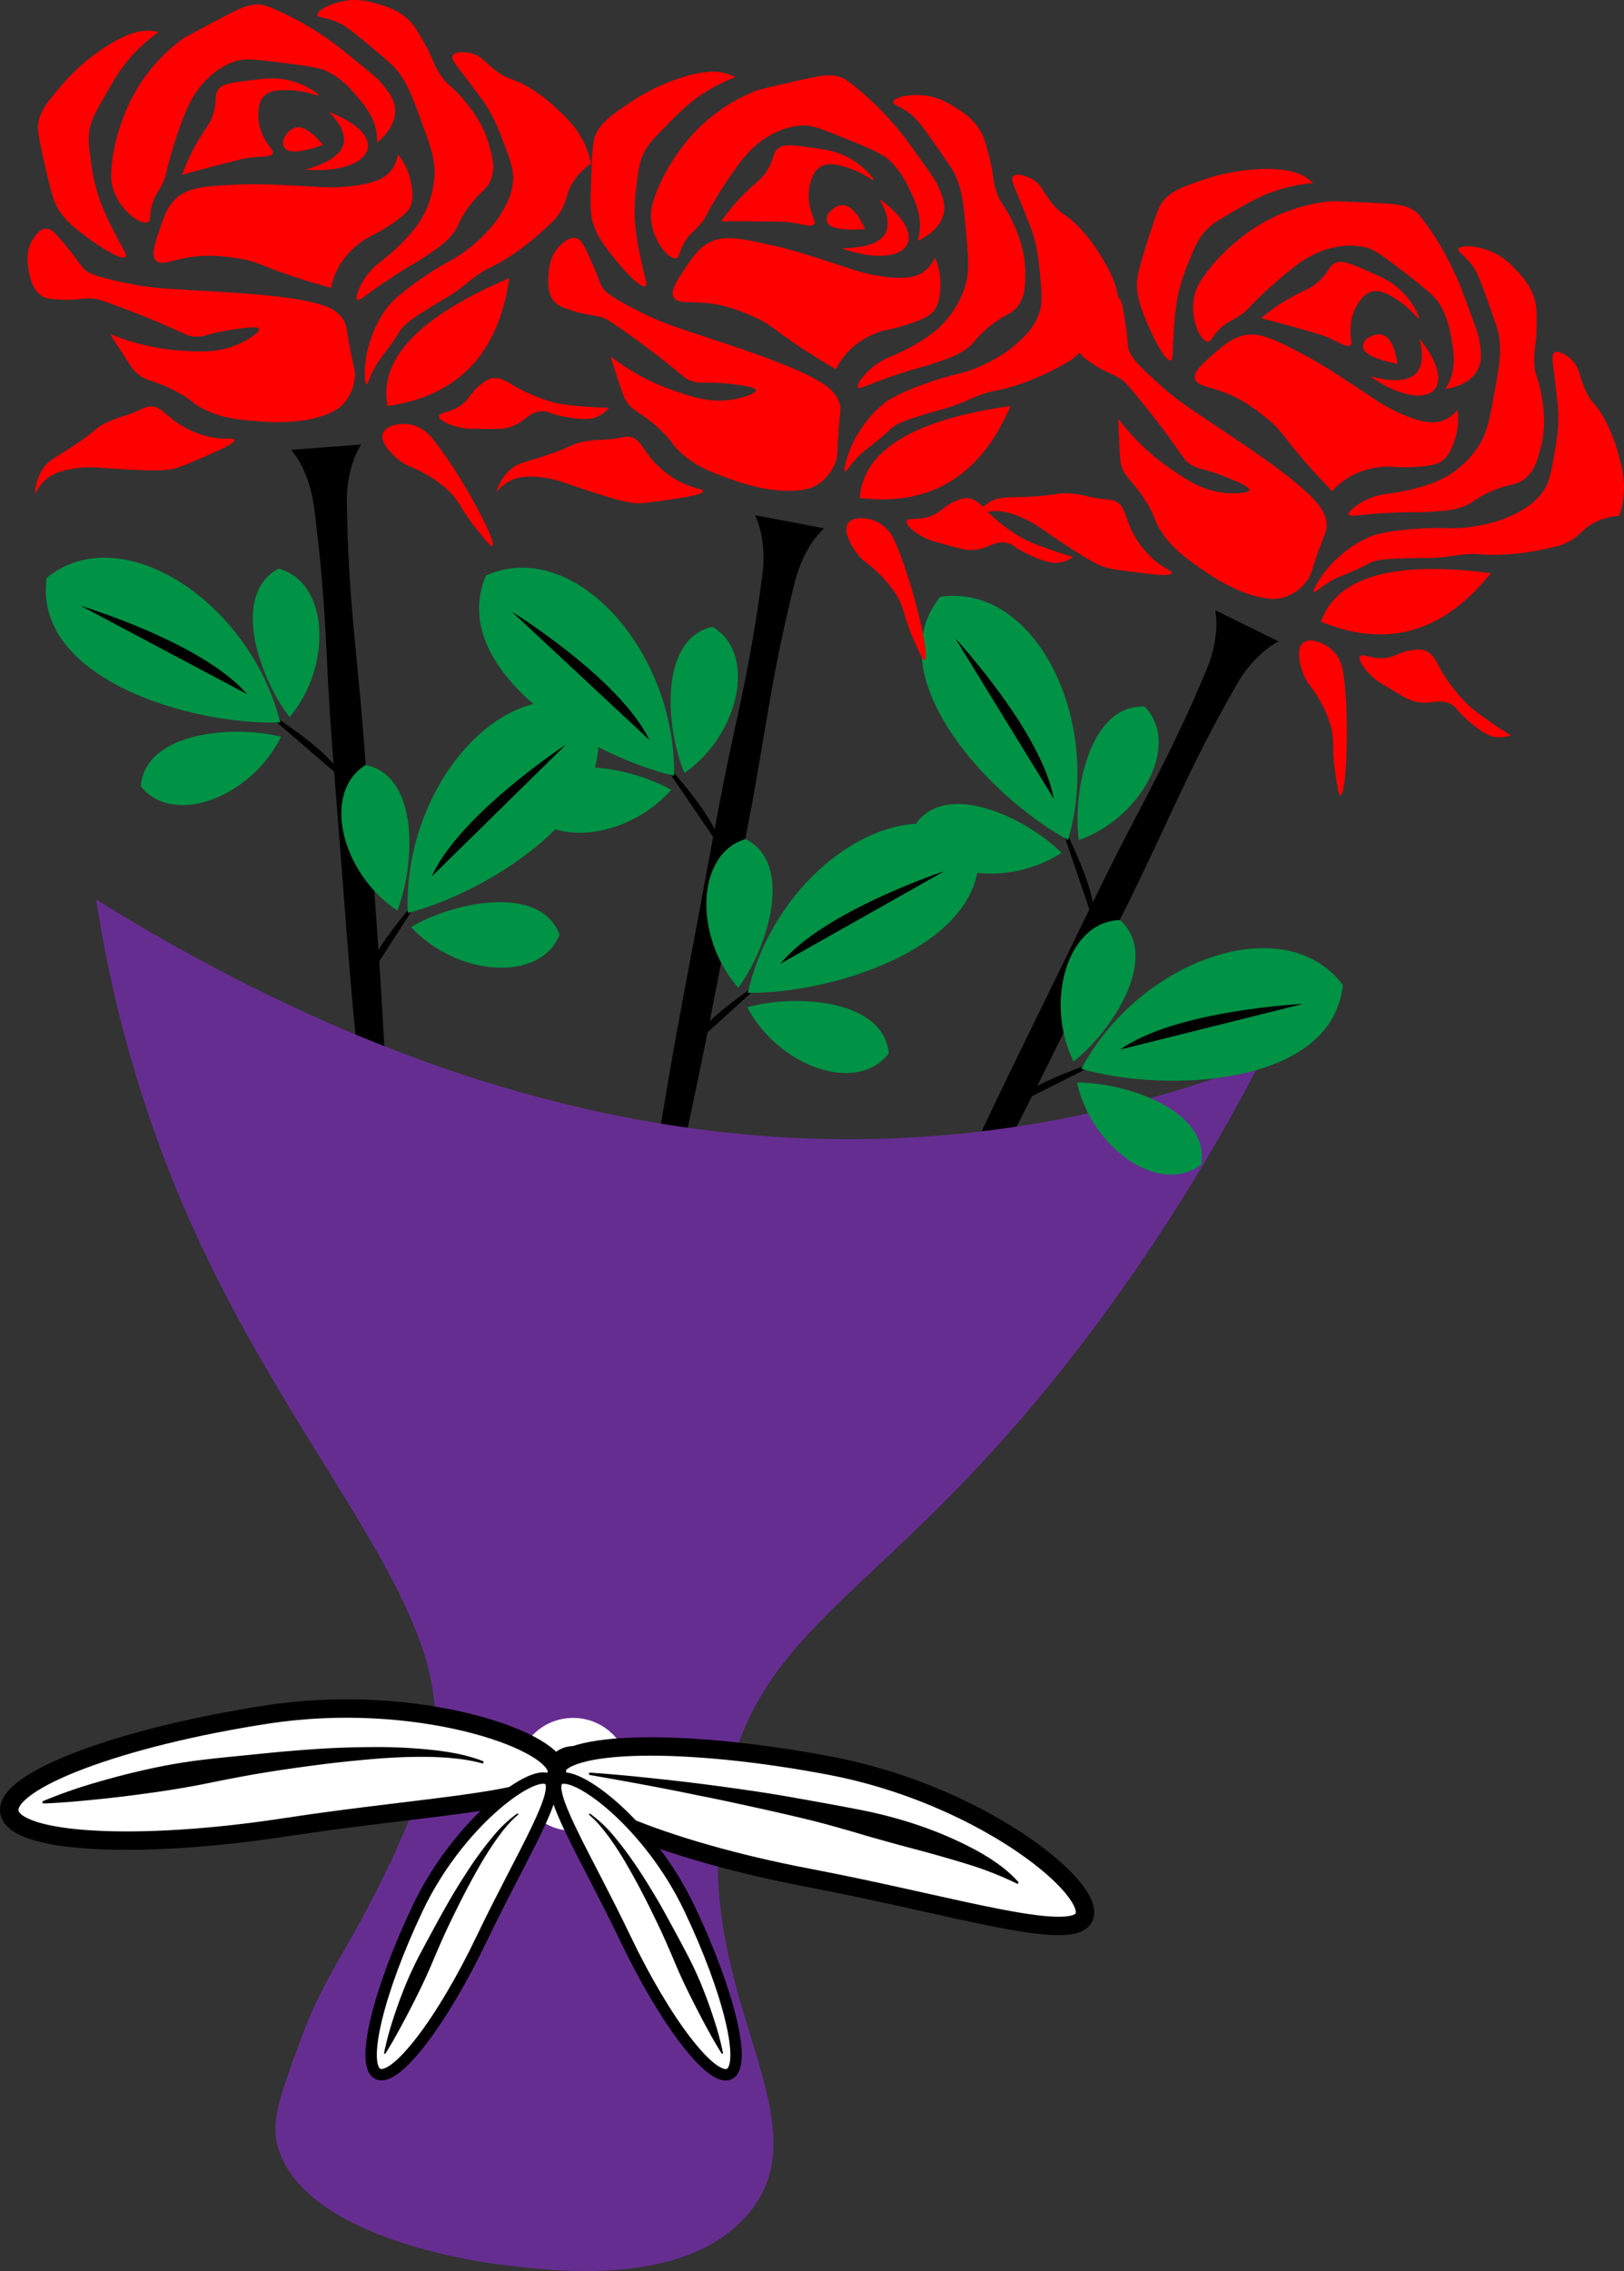 <svg id="Слой_1" data-name="Слой 1" xmlns="http://www.w3.org/2000/svg" viewBox="0 0 613.87 858.19"><rect x="0" y="0" width="613.87" height="858.19" fill="#333333" stroke="none"/><defs><style>.cls-1{fill:red;}.cls-2{fill:#662d91;}.cls-3{stroke:#fff;stroke-width:10.67px;}.cls-3,.cls-4,.cls-6{stroke-miterlimit:10;}.cls-4,.cls-5,.cls-6{fill:#fff;}.cls-4,.cls-6{stroke:#000;}.cls-4{stroke-width:6.96px;}.cls-6{stroke-width:4.31px;}.cls-7{fill:#009245;}</style></defs><line class="cls-1" x1="471.34" y1="236.49" x2="348.4" y2="485.88"/><path d="M1102.32,315.28a34.35,34.35,0,0,0-7.8,5.85,47.25,47.25,0,0,0-5.75,6.85c-1.68,2.4-3,5-4.46,7.49s-2.81,5.07-4.21,7.61c-5.54,10.18-10.68,20.56-15.62,31.05s-9.77,21-14.79,31.45-10.27,20.77-15.44,31.14c-10.38,20.72-20.51,41.56-31.07,62.18-2.62,5.17-5.29,10.31-8,15.45s-5.38,10.26-8.11,15.38c-5.36,10.27-10.76,20.52-19.1,29.33l-1.1-.54c1.9-12,6.74-22.51,11.62-33,2.4-5.28,4.81-10.55,7.27-15.79s4.89-10.51,7.39-15.73c9.93-20.94,20.29-41.67,30.4-62.52,5.07-10.41,10.13-20.83,15.3-31.21s10.62-20.59,15.93-30.89,10.41-20.7,15.12-31.29c1.16-2.66,2.35-5.3,3.47-8s2.35-5.3,3.22-8.1a46.56,46.56,0,0,0,1.94-8.73,34.05,34.05,0,0,0-.12-9.75Z" transform="translate(-619.04 -72.91)"/><line class="cls-1" x1="298.43" y1="197.14" x2="246.34" y2="470.26"/><path d="M930.55,272.54a33.91,33.91,0,0,0-6,7.71,47.43,47.43,0,0,0-3.72,8.14c-1,2.76-1.6,5.59-2.31,8.4s-1.36,5.64-2,8.46c-2.62,11.29-4.82,22.67-6.78,34.09s-3.83,22.86-5.89,34.26-4.36,22.75-6.59,34.12c-4.49,22.73-8.7,45.52-13.39,68.21q-1.73,8.52-3.57,17c-1.19,5.67-2.45,11.33-3.71,17-2.44,11.33-4.92,22.65-10.61,33.36l-1.21-.23c-1.35-12,.51-23.49,2.42-34.92.91-5.72,1.82-11.45,2.8-17.16s1.91-11.42,2.93-17.13c4-22.82,8.47-45.56,12.66-68.35,2.12-11.39,4.22-22.78,6.43-34.15s4.75-22.68,7.14-34,4.52-22.73,6.24-34.19c.41-2.87.85-5.74,1.22-8.62s.84-5.73,1-8.66a47.35,47.35,0,0,0-.46-8.93,34.34,34.34,0,0,0-2.71-9.37Z" transform="translate(-619.04 -72.91)"/><line class="cls-1" x1="123.18" y1="168.97" x2="143.7" y2="446.25"/><path d="M755.5,240.89a34.36,34.36,0,0,0-3.76,9,47.39,47.39,0,0,0-1.48,8.82c-.23,2.93-.09,5.82,0,8.72s.15,5.8.23,8.7c.4,11.58,1.23,23.14,2.29,34.68s2.23,23.07,3.2,34.61,1.68,23.11,2.48,34.67c1.56,23.12,3.4,46.21,4.76,69.35q.54,8.67,1,17.35c.32,5.79.57,11.58.81,17.37.59,11.57,1.13,23.15-1.59,35l-1.22.09c-4.44-11.28-5.6-22.81-6.73-34.35-.6-5.76-1.21-11.53-1.74-17.29s-1.12-11.54-1.61-17.31c-2.06-23.08-3.64-46.2-5.5-69.29-.91-11.55-1.83-23.1-2.64-34.66s-1.29-23.14-1.93-34.71-1.53-23.12-2.84-34.64c-.35-2.88-.67-5.76-1-8.63s-.68-5.76-1.34-8.62a46.52,46.52,0,0,0-2.76-8.5,34.11,34.11,0,0,0-5-8.34Z" transform="translate(-619.04 -72.91)"/><path class="cls-2" d="M1095.41,474.28a734.07,734.07,0,0,1-52.73,86.51c-80.56,113.68-133.33,119-148.78,185.4-18,77.3,40.15,127.25,7.17,164.24-24.12,27.05-73.37,20.73-93.92,18.09-7.9-1-75-10.33-83.4-45.62-2.13-8.93,1.38-18.56,8.4-37.82,9-24.65,17.3-33.56,30.57-60.38a363.47,363.47,0,0,0,17.67-41.65C799,686.25,731.54,629.71,688,527.8a478,478,0,0,1-32.58-114.94Q883.79,554.73,1095.41,474.28Z" transform="translate(-619.04 -72.91)"/><circle class="cls-3" cx="216.64" cy="670.52" r="16"/><path class="cls-4" d="M1029.1,796.47c-2.22,11.71-48.88-3.38-104.21-13.9s-98.38-28.52-96.16-40.23,48.88-12.67,104.21-2.16S1031.32,784.76,1029.1,796.47Z" transform="translate(-619.04 -72.91)"/><path class="cls-5" d="M1003.58,784.29c-32.53-26-161.49-41.07-161.49-41.07" transform="translate(-619.04 -72.91)"/><path d="M1003.3,784.64a128.84,128.84,0,0,0-19.27-7.5q-9.85-3-19.85-5.64c-6.67-1.76-13.32-3.6-20-5.57s-13.35-3.87-20.11-5.51-13.56-3.19-20.37-4.67-13.64-3-20.48-4.32c-13.68-2.86-27.43-5.35-41.21-7.76a.45.45,0,0,1-.37-.52.46.46,0,0,1,.47-.38c7,.49,14,1.12,20.94,1.85S877,746.11,884,747s13.9,1.85,20.85,2.88,13.86,2.25,20.78,3.5,13.85,2.5,20.77,3.9a166.58,166.58,0,0,1,20.46,5.61,141.34,141.34,0,0,1,19.65,8.42c1.59.82,3.16,1.69,4.7,2.64.76.47,1.54.91,2.29,1.41l2.24,1.53a47.45,47.45,0,0,1,8.14,7.09.45.45,0,0,1,0,.64.44.44,0,0,1-.51.07Z" transform="translate(-619.04 -72.91)"/><path class="cls-4" d="M829.52,741.8c1.81,11.78-47.21,13.11-102.88,21.65s-102.26,5.91-104.06-5.87,41.85-28.25,97.52-36.79S827.72,730,829.52,741.8Z" transform="translate(-619.04 -72.91)"/><path class="cls-5" d="M635.46,754s126.6-28.82,165.95-15.13" transform="translate(-619.04 -72.91)"/><path d="M635.36,753.51a182.51,182.51,0,0,1,20-7c6.75-2,13.57-3.73,20.43-5.23s13.8-2.65,20.78-3.47,14-1.44,21-2.17,14-1.31,21-1.79,14.06-.68,21.11-.74,14.11.24,21.14.92,14.08,1.81,20.7,4.36a.45.45,0,0,1-.27.86h0a62.08,62.08,0,0,0-10.21-1.83l-2.57-.26c-.86-.09-1.74-.11-2.6-.16-1.73-.1-3.45-.19-5.19-.18-6.93-.09-13.87.23-20.79.82s-13.84,1.31-20.73,2.21-13.79,1.87-20.66,3-13.7,2.46-20.53,3.85-13.68,2.55-20.58,3.52-13.82,1.86-20.79,2.57-14,1.38-21.05,1.64a.47.47,0,0,1-.48-.44A.49.49,0,0,1,635.36,753.51Z" transform="translate(-619.04 -72.91)"/><path class="cls-6" d="M826,745.13c6.67,3.19-9.75,28.75-24.8,60.25s-32.65,54.43-39.31,51.25S762,825.34,777,793.85,819.3,742,826,745.13Z" transform="translate(-619.04 -72.91)"/><path class="cls-5" d="M764.49,848.76s29.4-74.89,50.14-90.26" transform="translate(-619.04 -72.91)"/><path d="M764.22,848.66a114.85,114.85,0,0,1,3.4-12.68q2-6.24,4.45-12.29t5.48-11.86q3.08-5.77,6.2-11.51t6.42-11.39q3.36-5.61,7-11.07c2.45-3.61,5.05-7.14,7.85-10.51a49.58,49.58,0,0,1,9.45-9.08.28.28,0,0,1,.35.44h0a37.53,37.53,0,0,0-4.5,4.59c-.7.81-1.39,1.63-2,2.5s-1.3,1.7-1.9,2.6c-2.47,3.51-4.72,7.18-6.84,10.93-4.25,7.49-8.1,15.21-11.78,23q-2.7,5.88-5.2,11.85T777.19,826c-1.91,3.88-3.89,7.72-5.94,11.55s-4.16,7.62-6.5,11.35a.29.29,0,0,1-.53-.21Z" transform="translate(-619.04 -72.91)"/><path class="cls-6" d="M830.59,745.15c-6.66,3.19,9.76,28.75,24.81,60.25s32.64,54.43,39.31,51.25-.14-31.29-15.18-62.78S837.25,742,830.59,745.15Z" transform="translate(-619.04 -72.91)"/><path class="cls-5" d="M892.07,848.78s-29.41-74.89-50.15-90.26" transform="translate(-619.04 -72.91)"/><path d="M891.81,848.89c-2.35-3.73-4.46-7.53-6.51-11.35s-4-7.67-5.93-11.55-3.7-7.79-5.38-11.77-3.39-7.93-5.19-11.85c-3.69-7.8-7.53-15.52-11.79-23-2.11-3.75-4.37-7.42-6.83-10.93-.6-.9-1.25-1.75-1.91-2.6s-1.32-1.69-2-2.5a37.53,37.53,0,0,0-4.5-4.59h0a.27.27,0,0,1,0-.39.28.28,0,0,1,.37-.05,49.64,49.64,0,0,1,9.46,9.08c2.8,3.37,5.39,6.9,7.84,10.51s4.75,7.33,7,11.07,4.34,7.56,6.42,11.39S877,808,879,811.85s3.85,7.82,5.47,11.85,3.11,8.14,4.45,12.3a110.59,110.59,0,0,1,3.4,12.68.29.29,0,0,1-.22.34A.31.31,0,0,1,891.81,848.89Z" transform="translate(-619.04 -72.91)"/><path class="cls-1" d="M1061.57,209.07c-1.94.59-6.32-8-8.5-13.12-2.37-5.6-4.1-9.68-4.26-15.35-.09-3.63,1.46-8.63,4.58-18.49,3.4-10.75,4.45-12.24,5.35-13.3,3.15-3.72,6.87-5.08,14.19-7.64a76.24,76.24,0,0,1,23.54-4.39c9.34-.22,13.71,1.45,16.81,3.59a20.28,20.28,0,0,1,2.15,1.71,61.52,61.52,0,0,0-12.44,2.37c-6.67,2-11.18,4.59-17.45,8.2-5.82,3.36-8.77,5.08-11,7.69-2.73,3.11-3.92,6-6.3,11.84a66.83,66.83,0,0,0-4.28,14.16,102.56,102.56,0,0,0-1.23,11.66C1062.14,206.21,1062.58,208.76,1061.57,209.07Z" transform="translate(-619.04 -72.91)"/><path class="cls-1" d="M1075.63,202c-3,0-7.26-9.57-4.94-18a18,18,0,0,1,2.35-5.14c7.89-12.3,20.61-20.09,20.61-20.09a65.19,65.19,0,0,1,27.83-9.76c1.47-.14,6.8.1,17.46.59,8,.37,12.59.71,16.08,4.06a37.21,37.21,0,0,1,3,3.77,99.67,99.67,0,0,1,6.14,9.48,119.51,119.51,0,0,1,6.57,13.33c.47,1.1,1.52,3.92,3.61,9.56,3.2,8.6,3.54,9.75,3.83,11.49.65,4,1.26,7.66-.51,11.2-3,6.08-11,7.25-12.26,7.42a21.23,21.23,0,0,0,2.36-5.14c.43-1.41,1.42-5.22.16-12.53-.8-4.63-1.66-9.62-5-14.87-1.81-2.87-6.35-6.4-15.36-13.33-7.64-5.88-9.77-7.06-12.78-7.75a27,27,0,0,0-11.33.09,32.83,32.83,0,0,0-9.56,3.61,52.12,52.12,0,0,0-8.14,5.8c-1.77,1.41-5,4.1-9.26,8.07-6.08,5.74-5.64,6.16-8.66,8.19-3.27,2.21-4.62,2.26-7.28,4.73C1077.08,200,1077,202,1075.63,202Z" transform="translate(-619.04 -72.91)"/><path class="cls-1" d="M1095.74,193.13a73.83,73.83,0,0,1,11.06-7.68c5.75-3.26,8.14-3.56,11.53-7s3.15-5.32,5.74-6.31c2.4-.91,5.59.43,11.88,3.16,5.35,2.33,8.09,3.54,11.24,6.17a28.57,28.57,0,0,1,5.58,6.22c1.51,2.27,3,5.26,2.58,5.57s-3.21-4.1-9-7.58c-2.78-1.66-5.73-3.42-8.88-2.53-2.88.82-4.48,3.44-5.49,5.11a18,18,0,0,0-2.39,8.28c-.31,4.29.83,6-.21,6.86-1.27,1-3.71-.94-8.75-3.12-1.77-.77-5.9-1.94-14.16-4.28C1103.67,195.26,1100,194.25,1095.74,193.13Z" transform="translate(-619.04 -72.91)"/><path class="cls-1" d="M1070.75,216.05c-.67-2.62,2.82-5.69,6.26-8.71,4.27-3.75,7.34-6.44,11.66-7.56,6.42-1.65,12.41,1.43,24.11,7.66,5.64,3,9.87,5.78,17.2,10.58,8.56,5.61,11.08,7.71,17.21,10.58,10.28,4.81,14.69,4.28,17.54,3.12a13.54,13.54,0,0,0,5.23-3.91,25.36,25.36,0,0,1-1.36,12.27c-.95,2.47-2,5.21-4.67,7.16-.84.61-2.69,1.77-10.51,2.16s-8.7-.65-13.85.18a28.51,28.51,0,0,0-9.43,3,27.68,27.68,0,0,0-7.55,5.92c-1.49-1.54-3.84-4-6.65-7.07-12-13.21-11.66-15.2-17.68-20.1-4.31-3.5-9.89-8.05-18.41-10.84C1075.28,219,1071.39,218.51,1070.75,216.05Z" transform="translate(-619.04 -72.91)"/><path class="cls-1" d="M1128.86,267.38c-.4-.94,2.26-3,4-4.16a26.63,26.63,0,0,1,11.49-3.83c1.53-.2,11.84-1.66,19.34-5.29A36.1,36.1,0,0,0,1177.6,242c3.55-5.28,4.51-10.6,6.42-21.23,1.79-10,2.69-15,1.48-21.66-.34-1.92-1.89-6.24-5-14.88-2.51-7-3.57-9.32-5.63-11.87-2.7-3.35-4.89-4.36-4.51-5.36.67-1.71,8-1.34,14.07,1.75a26.8,26.8,0,0,1,7.51,6c2.27,2.39,5.47,5.75,7.09,10.94.93,3,.89,5.61.82,10.84-.1,7.15-1,8.23-.89,13,.19,5.8,1.63,5.72,2.84,13.16.69,4.3,1.76,11.32-.37,19.39-1.24,4.69-2.23,8.43-5.57,11.37-3.77,3.32-6.19,1.8-14.4,5.71-5.7,2.71-5.4,3.86-10,5.41-3.59,1.23-6.5,1.41-12.31,1.77-5,.31-5.58-.06-13.25.31-3.4.16-5.1.25-7,.39C1132,267.58,1129.23,268.26,1128.86,267.38Z" transform="translate(-619.04 -72.91)"/><path class="cls-1" d="M1115.72,296.6c-.64-.54,2-4.57,2.35-5.15a39.45,39.45,0,0,1,7.46-8.45,42.52,42.52,0,0,1,10.93-7.09c1.47-.64,5.52-2.28,17.62-3.14,12.46-.89,13.57.46,22.17-.92s13.5-3.75,14.75-4.39c3.5-1.77,8-4.06,11.32-8.88,2.41-3.49,3-7,4.28-14.16.93-5.34,2.07-11.83,1.1-19.85-.39-3.22-.68-6.44-1.08-9.65-.74-5.9-1.14-8,0-8.79,1.43-.95,4.49.87,6.35,2.61,3.23,3,2.84,5.81,5.15,11.14,2.44,5.62,3.85,4.77,7.56,11.66a59.09,59.09,0,0,1,4.9,12.35c1.39,4.9,2.79,9.79,2.2,16.17a33.89,33.89,0,0,1-1.67,7.8,23.74,23.74,0,0,0-10,2.88c-3.87,2.18-4.43,4.06-8.27,6.4-3.1,1.89-6.1,2.49-12.09,3.7a89.84,89.84,0,0,1-15.44,1.72c-7,.18-6.78-.62-12.53-.16-4.52.37-6,1-11.57,1.3-3.09.18-2.93,0-8.19.13-7.77.18-11.71.29-14.71,1.26-2.47.79-1.44.87-8.36,3.86-4.6,2-5.38,2.09-7.63,3.4C1118.14,294.74,1116.22,297,1115.72,296.6Z" transform="translate(-619.04 -72.91)"/><path class="cls-1" d="M1041.05,184.59c1.61.84,2.18,2.71,3.14,8.84,1.56,9.89.82,9.82,1.77,12.3.47,1.25,1.54,3.58,9.61,10.85A109.61,109.61,0,0,0,1065.7,225c12.92,9.35,39.89,25.51,50.46,37.14,1.68,1.84,4.2,5,4.34,9.09.07,2.06-.5,3-2.27,7.68-3.9,10.28-3.2,11.1-5.47,13.9a17.47,17.47,0,0,1-8.15,5.79c-2.3.73-5.48,1.13-11.79-.63-2.3-.64-9.35-2.78-19.27-9.77-6.42-4.52-11.46-8.07-15.7-14.65-2.89-4.47-1.64-4.52-5.29-10.55-5.63-9.31-8.79-9.51-9.91-15.3-.27-1.39-.42-4.74-.7-11.45-.09-2.12-.14-3.87-.17-5.06a84.29,84.29,0,0,0,19.27,18.56c6.3,4.34,11.94,8.23,20,9.29,4.57.6,10,.29,10.25-.95s-5.31-3.51-9.57-5.19c-8.27-3.25-9.43-2.37-12.83-4.62-2.36-1.56-2.2-2.25-8.88-11.31,0,0-4-5.5-9.36-12.05-4-5-6.07-7.47-7.6-8.53-3.55-2.45-5.79-2.46-11.24-6.16-2.62-1.78-3.94-2.7-4.76-4.16-2.39-4.23-.33-9.38.63-11.79.79-2,2.49-6.24,6.86-8.59C1035.87,185,1038.81,183.42,1041.05,184.59Z" transform="translate(-619.04 -72.91)"/><path class="cls-1" d="M1040.77,262.39c3.44,1.62,3.34,5.29,5.88,10.67a35.51,35.51,0,0,0,9.36,12.05c3.52,2.82,6.2,3.59,6,4.41-.37,1.28-7.23.44-13.13-.29-6.35-.78-9.52-1.17-12.14-2-1.94-.59-4.92-1.66-17.33-10-7.78-5.22-9.35-6.63-13.86-8.61-6.21-2.73-10-3-13.34-2.22a15.84,15.84,0,0,0-5.57,2.58,18.26,18.26,0,0,1,7.07-6.66c3.41-1.72,5.74-1.35,12.91-1.64,12.48-.49,11.64-1.84,17.84-1.21,5.39.54,6.25,1.59,13.34,2.22A8,8,0,0,1,1040.77,262.39Z" transform="translate(-619.04 -72.91)"/><path class="cls-1" d="M1111.61,315.81c2.62-2.08,8.17-.05,11.29,3a14.63,14.63,0,0,1,3.86,8.36c2.49,16,1.33,46.35-1.08,46.23-.67,0-1.09-2.88-1.93-8.57-1.51-10.18,0-11.83-1.82-18a47.11,47.11,0,0,0-5.15-11.15c-2.41-3.87-3.45-4.33-4.73-7.28C1110.71,325.36,1108.56,318.25,1111.61,315.81Z" transform="translate(-619.04 -72.91)"/><path class="cls-1" d="M1133.1,321c1-1.53,4.76,1.5,10.6.38,3.66-.71,5-2.45,10-2.88a8.69,8.69,0,0,1,3.73.17c3.15,1,4.52,4.12,6,6.94a64.91,64.91,0,0,0,8.76,11.91c2.9,3.08,5.64,5,10.73,8.57,2.88,2,5.37,3.59,7.17,4.67a12.62,12.62,0,0,1-5.79.65c-1.44-.19-4.15-.81-10-5.91-5.39-4.66-4.36-5.21-6.78-6.47-4.9-2.56-7.25.65-14.2-1.15-1.93-.5-5-2.39-11.24-6.17a22.76,22.76,0,0,1-6.91-5.87C1134.13,324.46,1132.4,322.17,1133.1,321Z" transform="translate(-619.04 -72.91)"/><path class="cls-1" d="M1118.34,307.83q37.37,15.39,64.19-18.32C1146.68,284.84,1124.55,290.4,1118.34,307.83Z" transform="translate(-619.04 -72.91)"/><path class="cls-1" d="M1136.88,215.1c20.77,14.48,35.09,6.23,18.73-14.21C1159.26,215.63,1151.57,218.91,1136.88,215.1Z" transform="translate(-619.04 -72.91)"/><path class="cls-1" d="M1135.5,201c-3.92,4.56,1.72,7.4,11.8,9.43C1145.82,200.44,1142.06,196.8,1135.5,201Z" transform="translate(-619.04 -72.91)"/><path d="M1018.69,380.94s15.82,28.26,13.84,40.6" transform="translate(-619.04 -72.91)"/><path class="cls-7" d="M974.37,298.46c35.91-5.47,61.7,46.67,48.4,91.84C993.48,374.56,950.38,328.71,974.37,298.46Z" transform="translate(-619.04 -72.91)"/><path class="cls-7" d="M1051.67,339.92c13.83,14-.8,41.91-24.84,50.47C1024.4,372.54,1030.76,339,1051.67,339.92Z" transform="translate(-619.04 -72.91)"/><path class="cls-7" d="M965.07,384.42c2.78,19.49,33.87,24.71,55.22,10.75C1007.54,382.44,977,367.24,965.07,384.42Z" transform="translate(-619.04 -72.91)"/><path d="M980.13,314.11s32.66,35.23,37.27,60.7" transform="translate(-619.04 -72.91)"/><path d="M1037.25,473s-31.08,9.1-38.31,19.3" transform="translate(-619.04 -72.91)"/><path class="cls-7" d="M1126.64,445.12c-21.8-29-76.73-9.86-98.85,31.7C1059.71,486.08,1122.6,483.52,1126.64,445.12Z" transform="translate(-619.04 -72.91)"/><path class="cls-7" d="M1042.43,420.61c-19.68.3-28.77,30.49-17.61,53.42C1039.06,463,1058,434.62,1042.43,420.61Z" transform="translate(-619.04 -72.91)"/><path class="cls-7" d="M1073.09,513c-15.62,12-41.47-6.07-46.94-31C1044.16,481.86,1076.6,492.39,1073.09,513Z" transform="translate(-619.04 -72.91)"/><path d="M1111.57,452.28s-48,2.28-69.1,17.24" transform="translate(-619.04 -72.91)"/><path class="cls-1" d="M863,181c-1.71,1.09-8.22-6-11.69-10.38-3.78-4.76-6.53-8.24-8.19-13.66-1.06-3.47-.89-8.71-.51-19,.41-11.27,1-13,1.61-14.24,2-4.44,5.28-6.73,11.64-11.15A76.28,76.28,0,0,1,877.38,102c9-2.7,13.59-2.26,17.16-1a20,20,0,0,1,2.52,1.08,61.36,61.36,0,0,0-11.35,5.6c-5.9,3.7-9.56,7.4-14.64,12.55-4.71,4.78-7.1,7.24-8.61,10.35-1.8,3.73-2.17,6.85-2.91,13.09a67,67,0,0,0-.36,14.79,101.51,101.51,0,0,0,1.92,11.57C862.77,178.11,863.88,180.44,863,181Z" transform="translate(-619.04 -72.91)"/><path class="cls-1" d="M874.67,170.48c-2.93.79-9.55-7.3-9.57-16a18.28,18.28,0,0,1,.9-5.59c4.34-14,14.52-24.85,14.52-24.85a65,65,0,0,1,24.23-16.82c1.37-.53,6.57-1.71,17-4.08,7.78-1.77,12.32-2.67,16.58-.37a36.52,36.52,0,0,1,3.86,2.85,99.68,99.68,0,0,1,8.44,7.5,120.39,120.39,0,0,1,9.89,11.1c.74.94,2.5,3.37,6,8.25,5.38,7.44,6,8.46,6.75,10.06,1.69,3.64,3.26,7,2.49,10.92-1.32,6.68-8.63,9.91-9.84,10.43a21.29,21.29,0,0,0,.9-5.59c0-1.48,0-5.41-3.18-12.12-2-4.25-4.16-8.83-8.76-13-2.52-2.28-7.83-4.47-18.36-8.75-8.94-3.64-11.3-4.21-14.39-4.07a26.76,26.76,0,0,0-10.89,3.11,32.54,32.54,0,0,0-8.25,6,52.93,52.93,0,0,0-6.31,7.76c-1.33,1.83-3.77,5.29-6.77,10.24-4.34,7.15-3.79,7.45-6.16,10.21-2.58,3-3.86,3.4-5.77,6.49C875.52,168.12,876,170.11,874.67,170.48Z" transform="translate(-619.04 -72.91)"/><path class="cls-1" d="M891.68,156.55a74.66,74.66,0,0,1,8.61-10.35c4.68-4.67,6.9-5.59,9.26-9.78s1.62-6,3.86-7.61c2.06-1.52,5.5-1.07,12.29-.11,5.78.81,8.75,1.26,12.48,3a29,29,0,0,1,7,4.5c2.06,1.8,4.31,4.28,4,4.69s-4.19-3.09-10.74-4.9c-3.12-.86-6.43-1.77-9.23-.07-2.57,1.56-3.4,4.51-3.93,6.39a18.16,18.16,0,0,0-.11,8.61c.85,4.22,2.41,5.59,1.63,6.67-.95,1.33-3.83.09-9.27-.68-1.9-.26-6.2-.29-14.78-.35C899.89,156.49,896.12,156.49,891.68,156.55Z" transform="translate(-619.04 -72.91)"/><path class="cls-1" d="M873.7,185.3c-1.35-2.35,1.19-6.23,3.71-10.07,3.12-4.75,5.36-8.16,9.22-10.38,5.76-3.31,12.34-1.93,25.28,1,6.24,1.39,11.05,2.94,19.4,5.61,9.75,3.13,12.73,4.49,19.4,5.62,11.19,1.9,15.31.21,17.74-1.67a13.39,13.39,0,0,0,4-5.15,25.33,25.33,0,0,1,2,12.18c-.26,2.63-.54,5.56-2.6,8.15-.64.81-2.12,2.42-9.55,4.87s-8.56,1.7-13.3,3.87a28.78,28.78,0,0,0-8.29,5.41,27.54,27.54,0,0,0-5.7,7.72c-1.85-1.09-4.77-2.82-8.29-5-15.11-9.53-15.29-11.55-22.4-14.67-5.09-2.23-11.68-5.12-20.63-5.54C878.85,186.94,875,187.5,873.7,185.3Z" transform="translate(-619.04 -72.91)"/><path class="cls-1" d="M943.38,219.3c-.64-.8,1.37-3.51,2.77-5.08a26.36,26.36,0,0,1,10.06-6.75c1.42-.61,11-4.76,17.23-10.25a36.18,36.18,0,0,0,10.16-15.36c2-6,1.52-11.42.53-22.18-.93-10.09-1.39-15.14-4.34-21.27-.84-1.76-3.48-5.51-8.76-13-4.29-6.1-5.93-8-8.59-10-3.49-2.51-5.88-2.89-5.77-4,.18-1.83,7.4-3.44,14-2.07a26.94,26.94,0,0,1,8.83,3.79c2.83,1.69,6.8,4.08,9.74,8.65,1.7,2.64,2.36,5.17,3.68,10.23,1.81,6.92,1.18,8.21,2.6,12.77,1.73,5.54,3.1,5.07,6.25,11.93,1.81,4,4.71,10.44,4.8,18.78,0,4.85.1,8.72-2.34,12.44-2.74,4.21-5.48,3.39-12.36,9.35-4.76,4.13-4.18,5.15-8.15,7.86-3.13,2.14-5.88,3.09-11.39,5-4.74,1.63-5.4,1.44-12.69,3.83-3.23,1.06-4.85,1.6-6.63,2.24C946.43,218.66,944,220.05,943.38,219.3Z" transform="translate(-619.04 -72.91)"/><path class="cls-1" d="M938.49,251c-.75-.34.69-4.93.9-5.59a39.81,39.81,0,0,1,4.93-10.13A42.81,42.81,0,0,1,953,225.5c1.25-1,4.71-3.67,16.15-7.72,11.77-4.17,13.21-3.17,21.13-6.79s12-7.21,13-8.16c2.89-2.64,6.61-6,8.54-11.57,1.39-4,1-7.61.35-14.79-.52-5.4-1.15-11.95-4.23-19.43-1.23-3-2.37-6-3.61-9-2.27-5.49-3.23-7.45-2.34-8.48,1.12-1.29,4.56-.35,6.81.83,3.92,2.05,4.29,4.85,7.94,9.37,3.84,4.77,5,3.57,10.39,9.23a59.37,59.37,0,0,1,8,10.6c2.65,4.35,5.29,8.69,6.42,15a33.89,33.89,0,0,1,.47,8,23.63,23.63,0,0,0-8.9,5.45c-3.15,3.13-3.19,5.09-6.27,8.37-2.48,2.64-5.21,4-10.67,6.78a90.76,90.76,0,0,1-14.42,5.78c-6.7,2-6.7,1.2-12.11,3.17-4.27,1.56-5.5,2.53-10.82,4.34-2.93,1-2.82.79-7.86,2.31-7.43,2.24-11.2,3.39-13.84,5.12-2.17,1.43-1.15,1.23-7,6-3.9,3.13-4.63,3.44-6.45,5.3C940.33,248.52,939.08,251.24,938.49,251Z" transform="translate(-619.04 -72.91)"/><path class="cls-1" d="M836.69,162.89c1.77.37,2.82,2,5.38,7.67,4.13,9.13,3.4,9.25,5,11.39.79,1.08,2.44,3,12.16,7.9a107.59,107.59,0,0,0,12,5.44c14.94,5.57,45.24,14,58.53,22.36,2.1,1.33,5.36,3.66,6.6,7.61.61,2,.32,3-.14,8-1,11-.14,11.55-1.58,14.86a17.43,17.43,0,0,1-6.31,7.75c-2,1.32-5,2.55-11.54,2.53-2.38,0-9.75-.19-21.16-4.28-7.4-2.65-13.21-4.73-19-9.94-4-3.55-2.78-3.92-7.9-8.76-7.91-7.48-11-6.83-13.63-12.11-.63-1.27-1.66-4.46-3.72-10.85-.65-2-1.17-3.7-1.52-4.83a85.88,85.88,0,0,0,8.33,5.65,83,83,0,0,0,15.19,7.1c7.23,2.51,13.7,4.76,21.74,3.63,4.57-.64,9.73-2.38,9.63-3.64s-6.05-2-10.6-2.45c-8.84-.94-9.73.22-13.6-1-2.69-.88-2.72-1.58-11.58-8.54,0,0-5.36-4.22-12.22-9.12-5.21-3.71-7.85-5.59-9.6-6.2-4.07-1.41-6.23-.83-12.47-3-3-1-4.52-1.55-5.7-2.73-3.42-3.45-2.82-9-2.53-11.54.23-2.11.73-6.68,4.32-10.1C831.8,164.66,834.22,162.36,836.69,162.89Z" transform="translate(-619.04 -72.91)"/><path class="cls-1" d="M857.14,238c3.74.64,4.62,4.21,8.51,8.72a35.46,35.46,0,0,0,12.23,9.12c4.14,1.78,6.93,1.81,6.92,2.66,0,1.34-6.84,2.35-12.73,3.22-6.33.93-9.49,1.4-12.22,1.34-2-.05-5.19-.29-19.36-5-8.89-2.95-10.78-3.9-15.65-4.61-6.72-1-10.46-.24-13.45,1.42a16.06,16.06,0,0,0-4.69,4,18.23,18.23,0,0,1,5-8.29c2.82-2.57,5.16-2.84,12-5,11.9-3.8,10.73-4.87,16.87-5.92,5.34-.91,6.46-.13,13.45-1.41A7.94,7.94,0,0,1,857.14,238Z" transform="translate(-619.04 -72.91)"/><path class="cls-1" d="M939.65,270.58c2-2.71,7.85-2.23,11.68-.08a14.58,14.58,0,0,1,5.95,7c6.67,14.79,13.63,44.32,11.27,44.85-.65.15-1.82-2.49-4.15-7.75-4.16-9.41-3.17-11.39-6.53-16.84a46.59,46.59,0,0,0-7.94-9.37c-3.35-3.09-4.47-3.25-6.49-5.76S937.35,273.74,939.65,270.58Z" transform="translate(-619.04 -72.91)"/><path class="cls-1" d="M961.75,269.88c.51-1.72,5,.18,10.31-2.45,3.35-1.66,4.18-3.69,8.91-5.45a8.64,8.64,0,0,1,3.64-.83c3.3.13,5.45,2.77,7.68,5.08a64.87,64.87,0,0,0,11.62,9.15c3.61,2.19,6.76,3.31,12.62,5.4,3.31,1.19,6.13,2,8.15,2.6a12.72,12.72,0,0,1-5.41,2.16c-1.44.21-4.21.32-11.25-3-6.43-3.06-5.59-3.86-8.26-4.43-5.4-1.16-6.81,2.55-14,2.67-2,0-5.48-1-12.48-2.95a23,23,0,0,1-8.22-3.82C963.66,272.91,961.38,271.17,961.75,269.88Z" transform="translate(-619.04 -72.91)"/><path class="cls-1" d="M944,261.09q40.1,4.89,57-34.75C965.2,231.38,945.35,242.64,944,261.09Z" transform="translate(-619.04 -72.91)"/><path class="cls-1" d="M937.19,166.77c23.87,8.43,35.48-3.33,14.27-18.68C958.9,161.33,952.36,166.53,937.19,166.77Z" transform="translate(-619.04 -72.91)"/><path class="cls-1" d="M932.1,153.54c-2.56,5.44,3.63,6.67,13.88,5.94C941.89,150.26,937.3,147.76,932.1,153.54Z" transform="translate(-619.04 -72.91)"/><path d="M867.42,358.09s22.77,23,24.16,35.46" transform="translate(-619.04 -72.91)"/><path class="cls-7" d="M802.74,290.39c33.15-14.83,71.9,28.57,71.1,75.64C841.43,358.66,787.67,325.94,802.74,290.39Z" transform="translate(-619.04 -72.91)"/><path class="cls-7" d="M888.29,309.77c17.06,9.81,10.38,40.62-10.5,55.26C870.69,348.48,867.9,314.49,888.29,309.77Z" transform="translate(-619.04 -72.91)"/><path class="cls-7" d="M816.67,375.73c7.86,18,39.22,14.8,56.08-4.35C857.08,362.51,823.6,356,816.67,375.73Z" transform="translate(-619.04 -72.91)"/><path d="M812.45,304s40.87,25.26,52.09,48.58" transform="translate(-619.04 -72.91)"/><path d="M909.82,441.88s-27.53,17.05-31.79,28.8" transform="translate(-619.04 -72.91)"/><path class="cls-7" d="M988.57,391.22C959.82,369,912,402.14,901.72,448.09,935,448.52,994.89,429.31,988.57,391.22Z" transform="translate(-619.04 -72.91)"/><path class="cls-7" d="M900.87,390c-18.89,5.54-19.62,37.05-2.75,56.19C908.9,431.76,919.58,399.38,900.87,390Z" transform="translate(-619.04 -72.91)"/><path class="cls-7" d="M955,470.92c-11.87,15.69-41.6,5.19-53.5-17.37C918.85,448.59,952.91,450.1,955,470.92Z" transform="translate(-619.04 -72.91)"/><path d="M976,402.12s-45.65,15-62,35" transform="translate(-619.04 -72.91)"/><path class="cls-1" d="M666.51,170c-1.36,1.5-9.48-3.66-14-7-4.89-3.62-8.45-6.27-11.46-11.07-1.92-3.08-3.12-8.18-5.43-18.26-2.52-11-2.37-12.81-2.13-14.17.83-4.82,3.35-7.87,8.35-13.79A76.22,76.22,0,0,1,659.93,90c8-4.93,12.55-5.7,16.31-5.43A19,19,0,0,1,679,85a61.41,61.41,0,0,0-9.51,8.34c-4.74,5.11-7.31,9.63-10.88,15.92-3.32,5.84-5,8.83-5.64,12.23-.77,4.07-.32,7.18.58,13.4a67,67,0,0,0,3.5,14.37,99.38,99.38,0,0,0,4.85,10.68C665.55,167.26,667.23,169.23,666.51,170Z" transform="translate(-619.04 -72.91)"/><path class="cls-1" d="M675.06,156.81c-2.62,1.53-11.11-4.57-13.39-13a18.1,18.1,0,0,1-.58-5.64c.56-14.6,7.58-27.76,7.58-27.76a65,65,0,0,1,19-22.52c1.19-.87,5.91-3.36,15.34-8.35,7.06-3.72,11.21-5.77,15.93-4.65a35.28,35.28,0,0,1,4.46,1.75,97.19,97.19,0,0,1,10.1,5.05A119.05,119.05,0,0,1,746,89.84c1,.71,3.3,2.61,8,6.41,7.12,5.79,8,6.61,9.13,8,2.57,3.08,5,6,5.24,9.9.45,6.8-5.77,11.81-6.8,12.62a21.77,21.77,0,0,0-.58-5.63c-.35-1.43-1.42-5.22-6.22-10.87-3-3.59-6.31-7.45-11.84-10.3-3-1.55-8.72-2.29-20-3.69-9.57-1.2-12-1.13-15-.2a27,27,0,0,0-9.71,5.82,33,33,0,0,0-6.41,8,52.6,52.6,0,0,0-4.08,9.13c-.81,2.11-2.27,6.09-3.88,11.65-2.34,8-1.74,8.17-3.31,11.45-1.7,3.56-2.84,4.29-3.88,7.77C675.27,154.32,676.28,156.1,675.06,156.81Z" transform="translate(-619.04 -72.91)"/><path class="cls-1" d="M687.88,139a74,74,0,0,1,5.64-12.23c3.3-5.73,5.21-7.19,6.41-11.85s0-6.18,1.75-8.35c1.6-2,5-2.46,11.84-3.29,5.79-.71,8.77-1.06,12.82-.39a28.72,28.72,0,0,1,8,2.53c2.45,1.2,5.26,3,5.05,3.49s-4.85-1.9-11.65-1.94c-3.24,0-6.67,0-8.94,2.33-2.07,2.16-2.11,5.23-2.14,7.18a18.14,18.14,0,0,0,2.14,8.35c1.91,3.86,3.77,4.77,3.3,6-.57,1.53-3.67,1.08-9.13,1.75-1.91.23-6.06,1.32-14.37,3.49C695.8,136.76,692.16,137.74,687.88,139Z" transform="translate(-619.04 -72.91)"/><path class="cls-1" d="M678,171.37c-1.92-1.92-.46-6.33,1-10.68,1.78-5.39,3.06-9.27,6.22-12.42,4.7-4.69,11.42-5.06,24.66-5.63,6.39-.27,11.44,0,20.2.4,10.22.49,13.45,1,20.19.39,11.3-1.07,14.84-3.77,16.7-6.21a13.7,13.7,0,0,0,2.53-6,25.32,25.32,0,0,1,5,11.26c.44,2.61.93,5.51-.39,8.55-.41,1-1.42,2.89-8,7.18s-7.83,3.86-11.85,7.18a28.77,28.77,0,0,0-6.6,7.38,27.48,27.48,0,0,0-3.5,8.93c-2.07-.57-5.34-1.49-9.32-2.72-17.06-5.28-17.75-7.19-25.43-8.36-5.49-.83-12.61-1.91-21.36,0C683.37,171.62,679.77,173.17,678,171.37Z" transform="translate(-619.04 -72.91)"/><path class="cls-1" d="M754.08,186.15c-.83-.61.42-3.75,1.36-5.63a26.53,26.53,0,0,1,8-9.13c1.21-.95,9.36-7.44,14-14.36a36.26,36.26,0,0,0,5.83-17.48c.38-6.35-1.49-11.42-5.24-21.55-3.51-9.51-5.27-14.27-9.7-19.42-1.27-1.48-4.79-4.42-11.84-10.29-5.73-4.78-7.81-6.23-10.87-7.39-4-1.51-6.43-1.26-6.61-2.33-.29-1.81,6.26-5.23,13-5.63a27,27,0,0,1,9.51,1.37c3.17.9,7.62,2.17,11.65,5.82,2.33,2.12,3.62,4.39,6.21,8.94,3.54,6.21,3.27,7.62,5.82,11.65,3.11,4.91,4.31,4.1,9.13,9.91,2.77,3.34,7.26,8.85,9.51,16.89,1.3,4.67,2.35,8.4,1,12.62-1.56,4.77-4.42,4.69-9.51,12.23-3.53,5.23-2.7,6.06-5.83,9.71-2.47,2.88-4.89,4.51-9.71,7.76-4.16,2.81-4.84,2.79-11.27,7-2.85,1.87-4.27,2.8-5.82,3.88C756.87,184.74,754.85,186.72,754.08,186.15Z" transform="translate(-619.04 -72.91)"/><path class="cls-1" d="M757.57,218c-.82-.14-.61-4.94-.58-5.63a39.29,39.29,0,0,1,2.14-11.06A42.48,42.48,0,0,1,765,189.65c.94-1.3,3.59-4.77,13.59-11.65,10.29-7.08,11.93-6.48,18.64-12s9.74-10.08,10.49-11.26c2.12-3.31,4.82-7.55,5.25-13.4.31-4.24-1-7.61-3.49-14.37-1.91-5.08-4.22-11.25-9.12-17.67-2-2.57-3.85-5.21-5.83-7.77-3.62-4.71-5-6.35-4.46-7.57.75-1.55,4.31-1.53,6.79-1,4.32,1,5.4,3.57,10.1,7,5,3.6,5.73,2.16,12.43,6.22a59.29,59.29,0,0,1,10.48,8.15c3.69,3.52,7.37,7,10.09,12.82a34.18,34.18,0,0,1,2.53,7.57,23.68,23.68,0,0,0-7.19,7.58c-2.24,3.83-1.76,5.74-3.89,9.7-1.71,3.2-4,5.24-8.54,9.32a91.43,91.43,0,0,1-12.43,9.32c-5.94,3.7-6.16,2.9-10.88,6.21-3.72,2.61-4.65,3.86-9.32,7-2.57,1.72-2.52,1.49-7,4.27-6.6,4.09-9.94,6.18-12,8.54-1.73,1.93-.8,1.48-5.25,7.57-2.95,4-3.57,4.53-4.85,6.79C758.72,215.16,758.22,218.1,757.57,218Z" transform="translate(-619.04 -72.91)"/><path class="cls-1" d="M636.42,159.32c1.8-.09,3.25,1.24,7.18,6,6.36,7.74,5.69,8,7.77,9.72,1,.83,3.14,2.3,13.78,4.46a107.15,107.15,0,0,0,13,2.14c15.88,1.51,47.32,1.77,62.33,6.43,2.38.73,6.13,2.14,8.35,5.63,1.1,1.74,1.1,2.86,1.94,7.77,1.85,10.84,2.86,11.19,2.32,14.76a17.33,17.33,0,0,1-4.08,9.12c-1.61,1.8-4.14,3.75-10.48,5.43-2.3.62-9.47,2.35-21.56,1.36-7.82-.64-14-1.15-21-4.67-4.75-2.39-3.7-3.06-9.9-6.41-9.58-5.17-12.4-3.74-16.3-8.16-.94-1.06-2.77-3.88-6.41-9.51-1.15-1.78-2.09-3.27-2.72-4.27a85.68,85.68,0,0,0,9.52,3.3,84,84,0,0,0,16.5,2.92c7.64.54,14.47,1,21.94-2.14,4.25-1.8,8.78-4.82,8.35-6s-6.35-.33-10.87.38c-8.78,1.39-9.33,2.73-13.4,2.52-2.83-.14-3-.82-13.4-5.24,0,0-6.27-2.68-14.17-5.64-6-2.24-9-3.36-10.87-3.49-4.31-.32-6.24.81-12.82.38-3.15-.2-4.76-.32-6.21-1.17-4.2-2.43-5-7.92-5.44-10.48-.32-2.1-1-6.64,1.56-10.88C632.16,162.3,633.89,159.46,636.42,159.32Z" transform="translate(-619.04 -72.91)"/><path class="cls-1" d="M675.63,226.52c3.78-.35,5.56,2.86,10.48,6.21a35.47,35.47,0,0,0,14.17,5.64c4.47.65,7.17-.05,7.38.78.34,1.29-6,4-11.46,6.4-5.87,2.55-8.8,3.82-11.45,4.46-2,.49-5.09,1.07-20,.19-9.36-.55-11.42-1-16.31-.39-6.74.8-10.16,2.48-12.63,4.85a16.07,16.07,0,0,0-3.49,5,18.23,18.23,0,0,1,2.72-9.32c2.06-3.21,4.25-4.08,10.29-8,10.51-6.75,9.1-7.49,14.76-10.09,4.92-2.26,6.2-1.8,12.62-4.85A7.93,7.93,0,0,1,675.63,226.52Z" transform="translate(-619.04 -72.91)"/><path class="cls-1" d="M763.78,236.64c1.19-3.12,7-4.19,11.26-3.11a14.6,14.6,0,0,1,7.57,5.25c10.28,12.55,24.65,39.27,22.52,40.39-.6.31-2.41-1.93-6-6.41-6.46-8-6-10.17-10.68-14.56a46.52,46.52,0,0,0-10.09-7c-4-2.12-5.16-2-7.77-3.88S762.38,240.29,763.78,236.64Z" transform="translate(-619.04 -72.91)"/><path class="cls-1" d="M785,230.23c0-1.79,4.86-1.12,9.32-5,2.8-2.47,3.07-4.65,7.18-7.57a8.68,8.68,0,0,1,3.31-1.75c3.22-.73,6,1.26,8.73,2.91a64.84,64.84,0,0,0,13.59,5.83c4.06,1.18,7.4,1.45,13.59,1.95,3.51.28,6.46.37,8.55.39a12.81,12.81,0,0,1-4.66,3.49c-1.34.57-4,1.41-11.65,0-7-1.29-6.4-2.28-9.13-2.14-5.51.28-5.92,4.24-12.82,6.21-1.91.55-5.54.5-12.81.39a23,23,0,0,1-8.93-1.56C787.57,232.66,784.92,231.57,785,230.23Z" transform="translate(-619.04 -72.91)"/><path class="cls-1" d="M765.53,226.35q40-5.68,46-48.34C778.29,192.16,762,208.17,765.53,226.35Z" transform="translate(-619.04 -72.91)"/><path class="cls-1" d="M734.48,137c25.25,1.95,33.4-12.42,8.94-21.75C754,126.13,749.07,132.85,734.48,137Z" transform="translate(-619.04 -72.91)"/><path class="cls-1" d="M726.14,125.56c-1.07,5.92,5.23,5.5,15,2.14C734.75,119.86,729.67,118.62,726.14,125.56Z" transform="translate(-619.04 -72.91)"/><path d="M716.72,339.89s28,16.33,32.52,28" transform="translate(-619.04 -72.91)"/><path class="cls-7" d="M636.69,291.27c28.17-22.92,76.85,9,88.28,54.62C691.76,347.17,631.35,329.51,636.69,291.27Z" transform="translate(-619.04 -72.91)"/><path class="cls-7" d="M724.33,287.81c19,5,20.57,36.53,4.19,56.09C717.38,329.75,705.87,297.65,724.33,287.81Z" transform="translate(-619.04 -72.91)"/><path class="cls-7" d="M672.27,370.08c12.28,15.39,41.72,4.12,53-18.74C707.87,346.83,673.85,349.22,672.27,370.08Z" transform="translate(-619.04 -72.91)"/><path d="M649.59,301.85s46,13.8,62.9,33.41" transform="translate(-619.04 -72.91)"/><path d="M779.39,409.81s-22.17,23.61-23.23,36.06" transform="translate(-619.04 -72.91)"/><path class="cls-7" d="M842.31,340.46c-33.53-14-71.14,30.41-69.13,77.45C805.39,409.71,858.29,375.61,842.31,340.46Z" transform="translate(-619.04 -72.91)"/><path class="cls-7" d="M757.29,362c-16.8,10.24-9.34,40.87,11.92,55C775.88,400.28,777.79,366.24,757.29,362Z" transform="translate(-619.04 -72.91)"/><path class="cls-7" d="M830.58,426.14c-7.39,18.23-38.82,15.8-56.17-2.91C789.85,414,823.14,406.58,830.58,426.14Z" transform="translate(-619.04 -72.91)"/><path d="M833,354.27s-40.2,26.3-50.82,49.91" transform="translate(-619.04 -72.91)"/></svg>